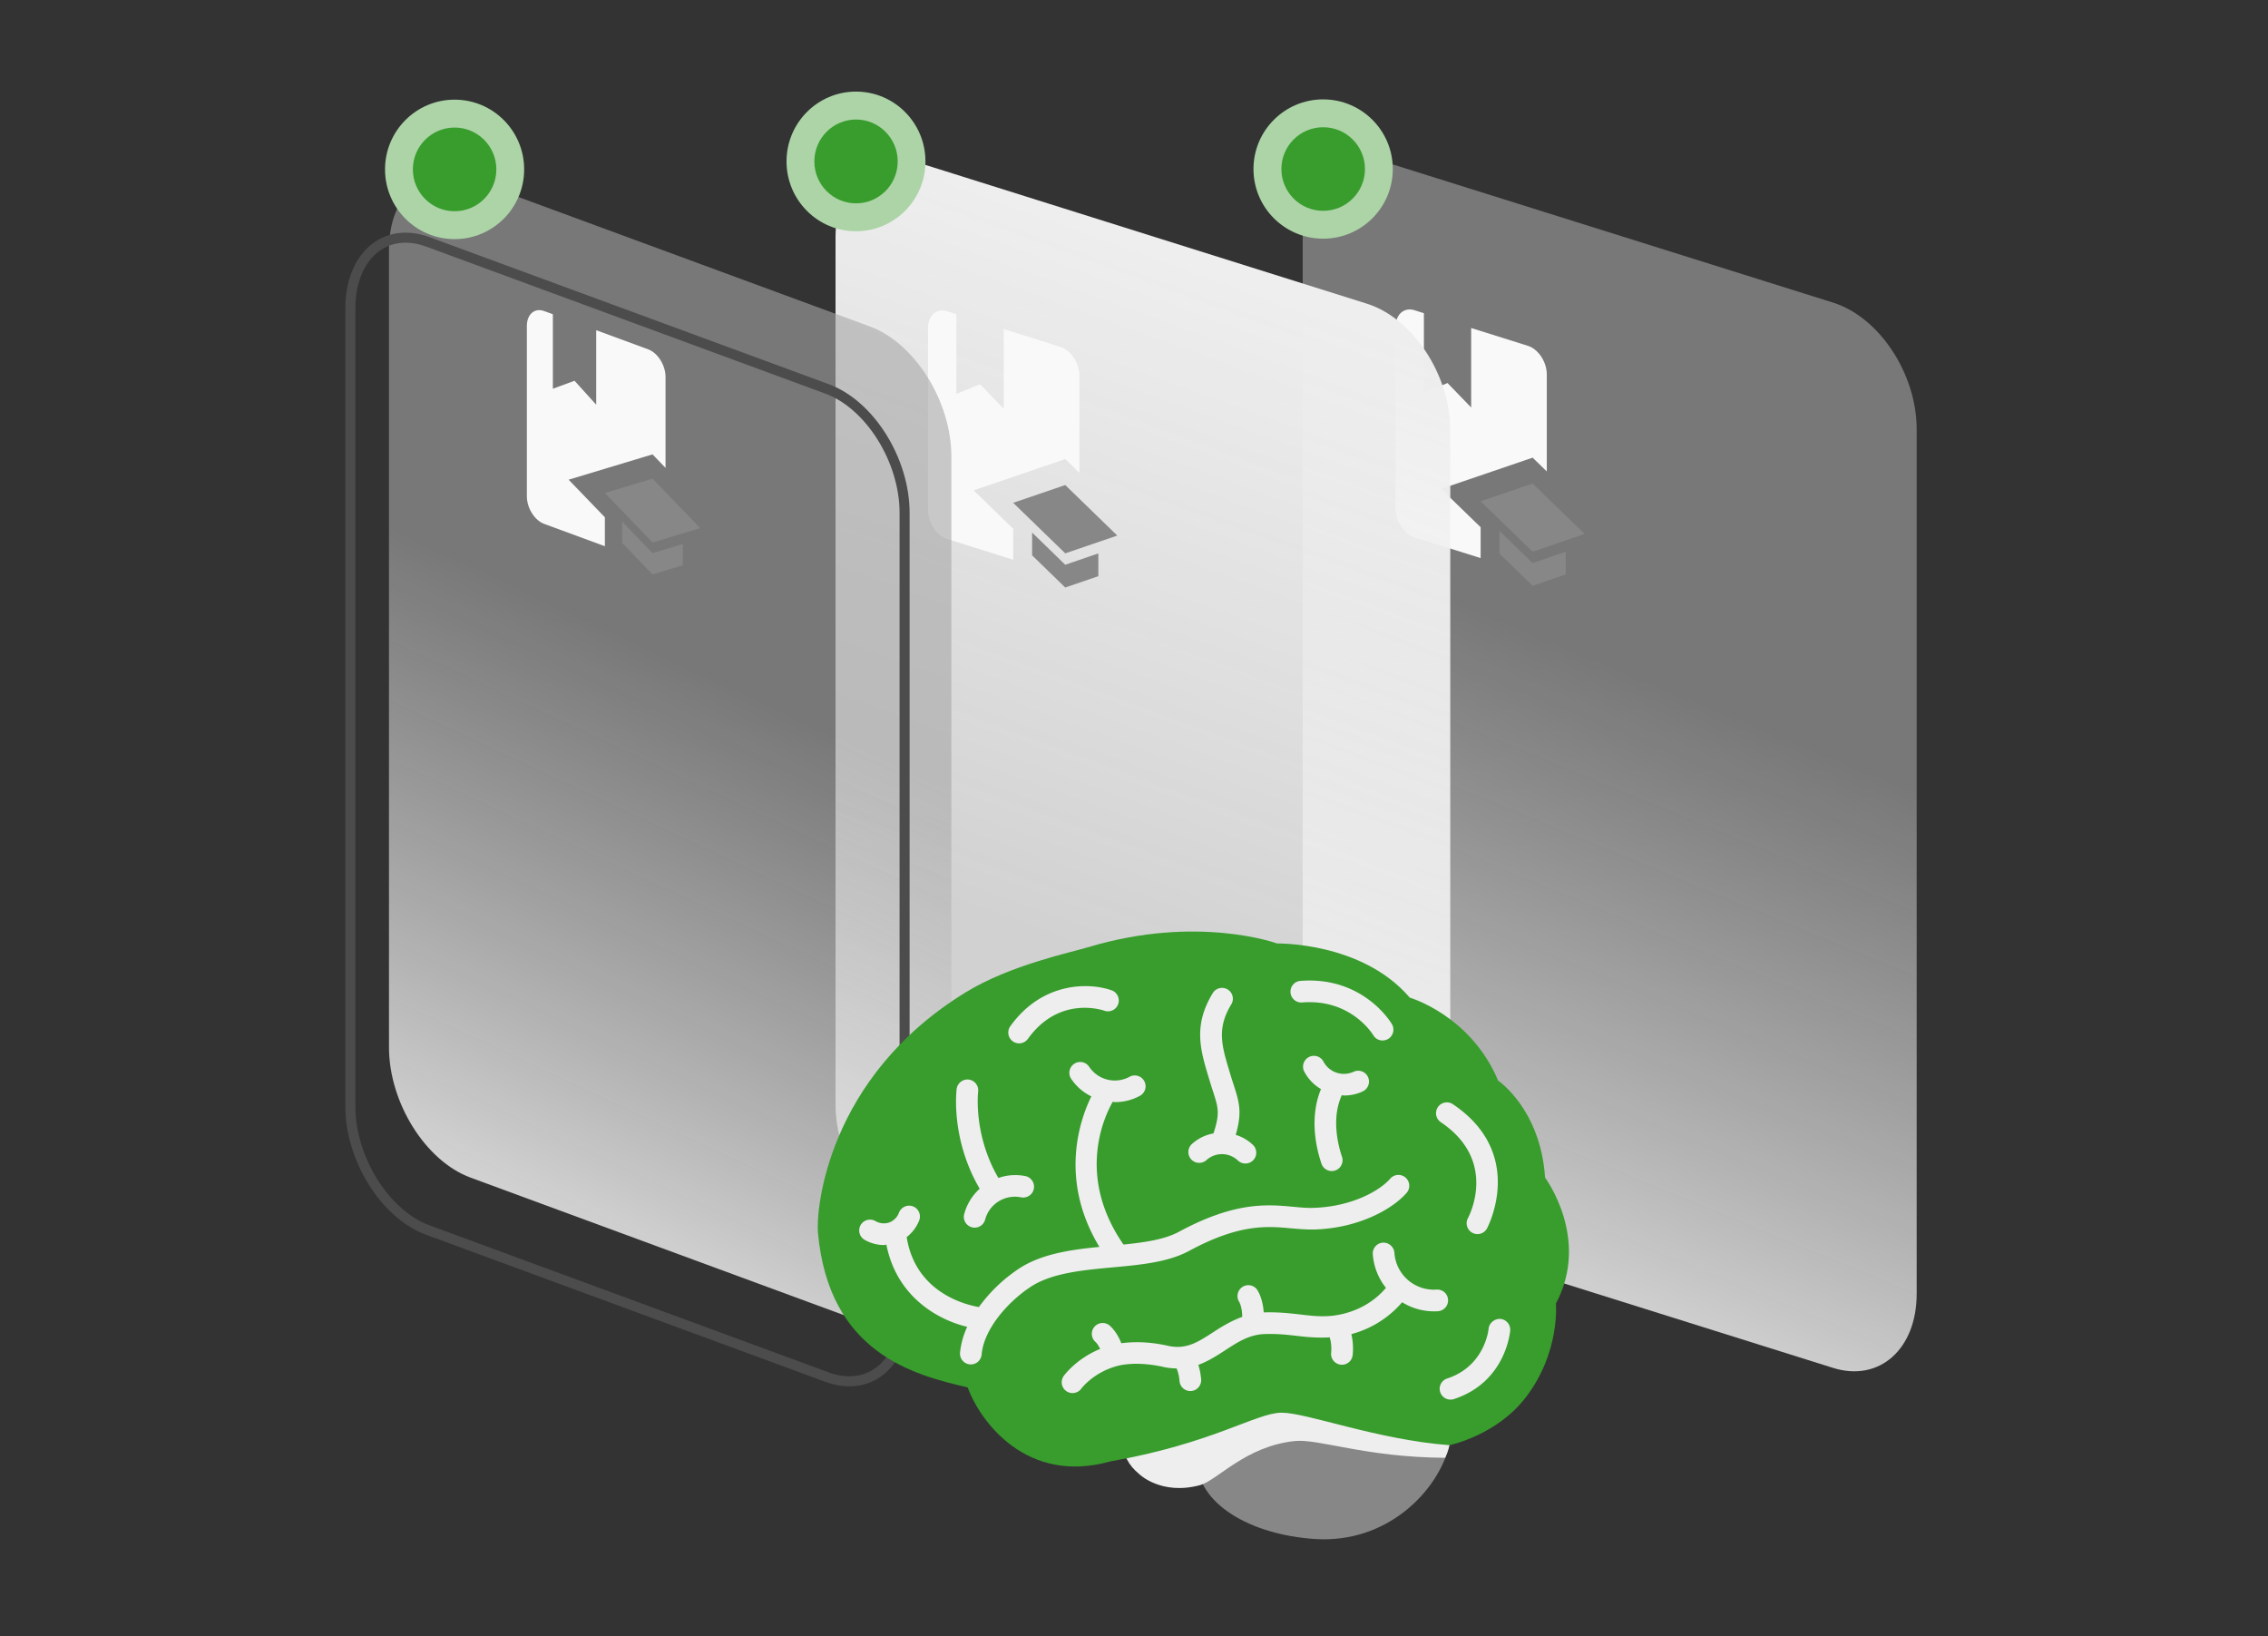 <svg width="226" height="163" fill="none" xmlns="http://www.w3.org/2000/svg"><rect width="100%" height="100%" fill="#333333" stroke="none"/><path d="M190.992 42.763c0-5.523-3.727-11.17-8.325-12.613l-44.531-13.973c-4.598-1.443-8.326 1.864-8.326 7.387v86.132c0 5.522 3.728 11.169 8.326 12.612l44.531 13.974c4.598 1.442 8.325-1.865 8.325-7.388V42.763z" fill="url(#a)"/><path d="m157.902 53.195-5.181-5.02-5.181 1.768 5.181 5.02 5.181-1.768z" fill="#878787"/><path fill-rule="evenodd" clip-rule="evenodd" d="m143.603 48.708 3.937 3.815V55.6l-6.594-2.07c-1.045-.328-1.884-1.598-1.884-2.853v-18.1c0-.6.199-1.113.552-1.427.354-.313.833-.401 1.332-.244l.942.295v7.919l2.355-.958 2.355 2.436v-7.919l5.652 1.774c.5.156.979.545 1.332 1.08.354.535.552 1.173.552 1.773v9.661l-1.413-1.37-9.118 3.11z" fill="#F9F9F9"/><path d="M149.424 52.899v2.262l3.297 3.196 3.297-1.127v-2.262l-3.297 1.126-3.297-3.195z" fill="#878787"/><ellipse cx="131.847" cy="16.84" rx="6.941" ry="6.939" fill="#ACD4A7"/><ellipse cx="131.851" cy="16.84" rx="4.164" ry="4.163" fill="#389D2D"/><path d="M144.516 42.866c0-5.523-3.723-11.17-8.316-12.613L91.575 16.228c-4.593-1.444-8.316 1.863-8.316 7.386v86.427c0 5.523 3.723 11.17 8.316 12.614L136.2 136.68c4.593 1.443 8.316-1.864 8.316-7.387V42.866z" fill="url(#b)"/><path d="m111.334 53.358-5.186-5.034-5.186 1.771 5.186 5.034 5.186-1.771z" fill="#878787"/><path fill-rule="evenodd" clip-rule="evenodd" d="m97.021 48.855 3.941 3.826v3.086l-6.6-2.077c-1.046-.329-1.885-1.602-1.885-2.861v-18.15c0-.601.198-1.116.552-1.43.353-.314.833-.402 1.333-.245l.943.297v7.94l2.357-.96 2.357 2.443v-7.94l5.658 1.78c.5.157.979.547 1.333 1.083.354.537.552 1.177.552 1.778v9.687l-1.414-1.375-9.127 3.118z" fill="#F9F9F9"/><path d="M102.848 53.059v2.269l3.3 3.204 3.3-1.128v-2.269l-3.3 1.129-3.3-3.205z" fill="#878787"/><ellipse cx="85.297" cy="16.083" rx="6.922" ry="6.958" fill="#ACD4A7"/><ellipse cx="85.301" cy="16.083" rx="4.153" ry="4.175" fill="#389D2D"/><path d="M94.805 45.516c0-5.523-3.64-11.341-8.132-12.995l-39.78-14.648c-4.491-1.654-8.132 1.483-8.132 7.006v79.452c0 5.523 3.64 11.34 8.131 12.994l39.782 14.649c4.49 1.653 8.13-1.483 8.13-7.006V45.515z" fill="url(#c)"/><path d="M82.416 38.747 42.635 24.098c-4.267-1.57-7.725 1.41-7.725 6.656v79.452c0 5.247 3.458 10.773 7.725 12.344l39.78 14.649c4.267 1.571 7.725-1.409 7.725-6.655V51.091c0-5.246-3.458-10.773-7.724-12.344z" stroke="#4C4C4C"/><path d="m69.774 52.614-4.75-4.929-4.75 1.433 4.75 4.928 4.75-1.432z" fill="#878787"/><path fill-rule="evenodd" clip-rule="evenodd" d="m56.663 47.79 3.61 3.745v2.884l-6.046-2.225c-.958-.352-1.727-1.579-1.727-2.756V32.476c0-.563.182-1.035.506-1.313.324-.279.763-.34 1.221-.172l.864.318v7.42l2.16-.795 2.158 2.385v-7.421l5.182 1.906c.459.169.898.554 1.222 1.07.324.518.506 1.124.506 1.686v9.054l-1.296-1.346-8.36 2.522z" fill="#F9F9F9"/><path d="M62 51.97v2.12l3.023 3.137 3.023-.913v-2.12l-3.023.912-3.022-3.137z" fill="#878787"/><ellipse cx="45.299" cy="16.876" rx="6.932" ry="6.948" fill="#ACD4A7"/><ellipse cx="45.3" cy="16.876" rx="4.159" ry="4.168" fill="#389D2D"/><path d="M144.744 141.911c.006.611-.151 1.409-.315 2.067-1.146 4.628-6.234 9.821-13.395 9.349-6.49-.427-11.776-3.543-11.776-7.912s5.273-7.912 11.776-7.912 13.669.039 13.71 4.408z" fill="#878787"/><path d="M131.032 138.232c-3.494 0-11.466.967-13.296.967-3.232 0-5.853 2.028-5.853 4.531 0 1.204.617 2.291 1.605 3.103 0 0 2.171 2.177 6.08 1.132 1.711-.457 4.495-3.853 9.395-4.392 2.44-.27 7.012 1.618 15.047 1.663.345-.742.416-1.258.416-1.258 0-4.373-6.891-5.746-13.394-5.746z" fill="#EEE"/><path d="M144.432 143.98s4.713-.956 7.643-4.809c3.415-4.494 2.966-9.304 2.966-9.304 3.461-6.473-1.078-12.542-1.078-12.542-.451-6.833-4.676-9.664-4.676-9.664-2.742-6.518-8.809-8.27-8.809-8.27-4.764-5.573-13.216-5.394-13.216-5.394s-7.918-2.902-18.788.36c-1.798.54-7.822 1.797-12.228 4.495-13.886 8.501-14.937 21.757-14.743 23.912 1.077 12.046 9.528 14.204 14.922 15.462 1.258 3.415 5.889 9.709 14.204 7.373 10.249-1.798 14.564-4.855 17.082-4.855 2.518 0 9.53 2.697 16.721 3.236z" fill="#389D2D"/><path d="M118.512 124.613c5.023-2.708 7.746-2.455 10.15-2.237.764.069 1.486.123 2.218.119 4.28-.098 7.748-1.901 9.282-3.647a1.08 1.08 0 0 0-1.623-1.426c-1.182 1.346-4.097 2.833-7.709 2.915-.647.019-1.297-.045-1.97-.108-2.578-.239-5.78-.533-11.373 2.486-1.434.774-3.402 1.061-5.534 1.277-4.74-6.842-1.888-12.801-1.072-14.221.08.004.157.03.239.03.863 0 1.731-.211 2.516-.656a1.074 1.074 0 0 0 .378-1.452 1.077 1.077 0 0 0-1.439-.425 3.076 3.076 0 0 1-4.057-1.007 1.075 1.075 0 0 0-1.462-.285 1.077 1.077 0 0 0-.352 1.448 5.078 5.078 0 0 0 2.045 1.805c-1.124 2.283-3.258 8.286.803 14.998-2.857.281-5.718.684-7.958 2.127a15.559 15.559 0 0 0-4.052 3.865c-1.357-.233-6.326-1.457-7.193-6.971.54-.419.975-.971 1.245-1.653a1.081 1.081 0 0 0-.606-1.401 1.085 1.085 0 0 0-1.172.253 1.082 1.082 0 0 0-.229.354 1.66 1.66 0 0 1-.98.994c-.228.076-.47.102-.71.076a1.698 1.698 0 0 1-.677-.227 1.089 1.089 0 0 0-.82-.094 1.077 1.077 0 0 0-.741 1.333c.078.275.263.508.513.647a3.943 3.943 0 0 0 1.92.514c.08 0 .155-.037.235-.041 1.027 5.206 5.142 7.493 8.052 8.186a7.977 7.977 0 0 0-.714 2.572 1.077 1.077 0 0 0 .98 1.169l.097.004a1.079 1.079 0 0 0 1.074-.984c.233-2.617 2.73-5.35 4.948-6.785 2.08-1.34 5.124-1.623 8.071-1.897 2.859-.261 5.561-.511 7.677-1.655zm27.76-3.245a1.08 1.08 0 0 0 1.895 1.036c.041-.073 3.974-7.442-3.39-12.393a1.078 1.078 0 1 0-1.204 1.79c5.705 3.837 2.824 9.334 2.699 9.567zm-44.721-17.42a1.079 1.079 0 0 0 .876-.449c3.129-4.352 7.461-2.863 7.645-2.794a1.079 1.079 0 0 0 .744-2.024c-2.071-.768-6.855-1.01-10.141 3.56a1.076 1.076 0 0 0-.082 1.12 1.08 1.08 0 0 0 .958.587zm28.205-4.074c4.8-.39 6.984 3.09 7.083 3.254a1.078 1.078 0 0 0 1.478.384 1.08 1.08 0 0 0 .384-1.478c-.116-.197-2.891-4.786-9.114-4.311a1.076 1.076 0 0 0-.991 1.16 1.079 1.079 0 0 0 1.16.991zm19.742 31.525c-.531-.03-1.116.391-1.163.986-.004.039-.347 3.709-4.121 4.95a1.072 1.072 0 0 0-.74 1.198c.041.255.172.487.37.654.199.166.45.255.709.251.114 0 .228-.018.336-.054 5.118-1.678 5.58-6.611 5.597-6.82a1.082 1.082 0 0 0-.988-1.165z" fill="#EEE"/><path d="M96.092 120.913a1.074 1.074 0 0 0 .366 1.165 1.072 1.072 0 0 0 .814.219 1.069 1.069 0 0 0 .723-.433c.085-.117.146-.249.179-.391a3.071 3.071 0 0 1 3.564-2.187 1.085 1.085 0 0 0 1.113-.448 1.08 1.08 0 0 0-.67-1.665 5.077 5.077 0 0 0-2.693.186c-2.516-4.302-2.026-8.544-2.02-8.59a1.08 1.08 0 0 0-.925-1.212 1.088 1.088 0 0 0-1.213.921c-.028.209-.604 4.997 2.294 9.955a5.183 5.183 0 0 0-1.532 2.48zm24.12-5.33a2.31 2.31 0 0 1 3.139.033 1.083 1.083 0 0 0 1.526-.024 1.08 1.08 0 0 0-.022-1.526 4.316 4.316 0 0 0-1.719-1.003c.638-2.192.386-3.165-.208-4.988-.117-.357-.23-.715-.338-1.075l-.065-.216c-.785-2.606-1.305-4.326.188-6.753a1.08 1.08 0 0 0-1.839-1.13c-2.002 3.253-1.266 5.689-.414 8.509l.065.216c.126.417.244.789.351 1.115.533 1.642.695 2.193.044 4.178a4.312 4.312 0 0 0-2.18 1.087 1.079 1.079 0 0 0 1.472 1.577zm13.733-6.44a4.321 4.321 0 0 0 1.854-.412 1.083 1.083 0 0 0 .516-1.436 1.078 1.078 0 0 0-1.436-.517 2.31 2.31 0 0 1-2.986-.986 1.07 1.07 0 0 0-1.065-.596 1.077 1.077 0 0 0-.836 1.614 4.368 4.368 0 0 0 1.64 1.694c-1.158 2.816-.5 5.806.037 7.392a1.085 1.085 0 0 0 .537.652 1.077 1.077 0 0 0 1.215-.151 1.092 1.092 0 0 0 .361-.764 1.08 1.08 0 0 0-.07-.425c-.362-1.075-1.066-3.789-.004-6.098.082.005.157.033.237.033zm10.35 20.344a1.072 1.072 0 0 0-1.145-1.008 3.946 3.946 0 0 1-2.864-.964 3.93 3.93 0 0 1-1.337-2.71 1.1 1.1 0 0 0-1.15-1.003 1.068 1.068 0 0 0-.74.367 1.074 1.074 0 0 0-.264.783 6.08 6.08 0 0 0 1.312 3.355c-1.735 2.041-4.006 2.621-5.273 2.77-1.12.134-2.099.019-3.232-.114-1.038-.119-2.212-.255-3.664-.212l-.011.002c-.043-.617-.189-1.516-.658-2.265a1.079 1.079 0 0 0-1.919.358 1.08 1.08 0 0 0 .092.788c.289.463.343 1.204.343 1.564-1.087.39-2.028.964-2.878 1.519-1.519.988-2.717 1.769-4.518 1.363-1.632-.373-3.265-.448-4.65-.254-.216-.542-.557-1.189-1.083-1.687a1.08 1.08 0 1 0-1.482 1.568c.185.175.332.43.45.684-2.379.98-3.573 2.617-3.629 2.697a1.082 1.082 0 0 0-.079 1.118 1.075 1.075 0 0 0 .958.582 1.085 1.085 0 0 0 .876-.442c.01-.017 1.195-1.603 3.532-2.244 1.208-.332 2.94-.304 4.63.08.472.108.91.145 1.335.151a4.15 4.15 0 0 1 .289 1.236 1.08 1.08 0 0 0 1.077 1.019l.058-.002a1.084 1.084 0 0 0 1.021-1.129 6.493 6.493 0 0 0-.281-1.48c.995-.36 1.86-.923 2.674-1.452 1.234-.805 2.401-1.567 3.927-1.616 1.277-.045 2.33.078 3.346.196 1.023.119 2.028.197 3.137.132.197.546.181 1.275.151 1.519a1.08 1.08 0 0 0 .264.847 1.079 1.079 0 0 0 1.877-.571 6.256 6.256 0 0 0-.128-2.117 10.073 10.073 0 0 0 5.06-3.174 6.039 6.039 0 0 0 3.573.892 1.08 1.08 0 0 0 1.003-1.146z" fill="#EEE"/><defs><linearGradient id="a" x1="139.13" y1="122.038" x2="161.835" y2="66.89" gradientUnits="userSpaceOnUse"><stop stop-color="#F9F9F9" stop-opacity=".8"/><stop offset="1" stop-color="#A7A7A7" stop-opacity=".6"/></linearGradient><linearGradient id="b" x1="104.084" y1="93.186" x2="127.31" y2="29.279" gradientUnits="userSpaceOnUse"><stop stop-color="#F9F9F9" stop-opacity=".8"/><stop offset="1" stop-color="#EEE"/></linearGradient><linearGradient id="c" x1="47.298" y1="116.929" x2="70.513" y2="67.366" gradientUnits="userSpaceOnUse"><stop stop-color="#F9F9F9" stop-opacity=".8"/><stop offset="1" stop-color="#A7A7A7" stop-opacity=".6"/></linearGradient></defs></svg>